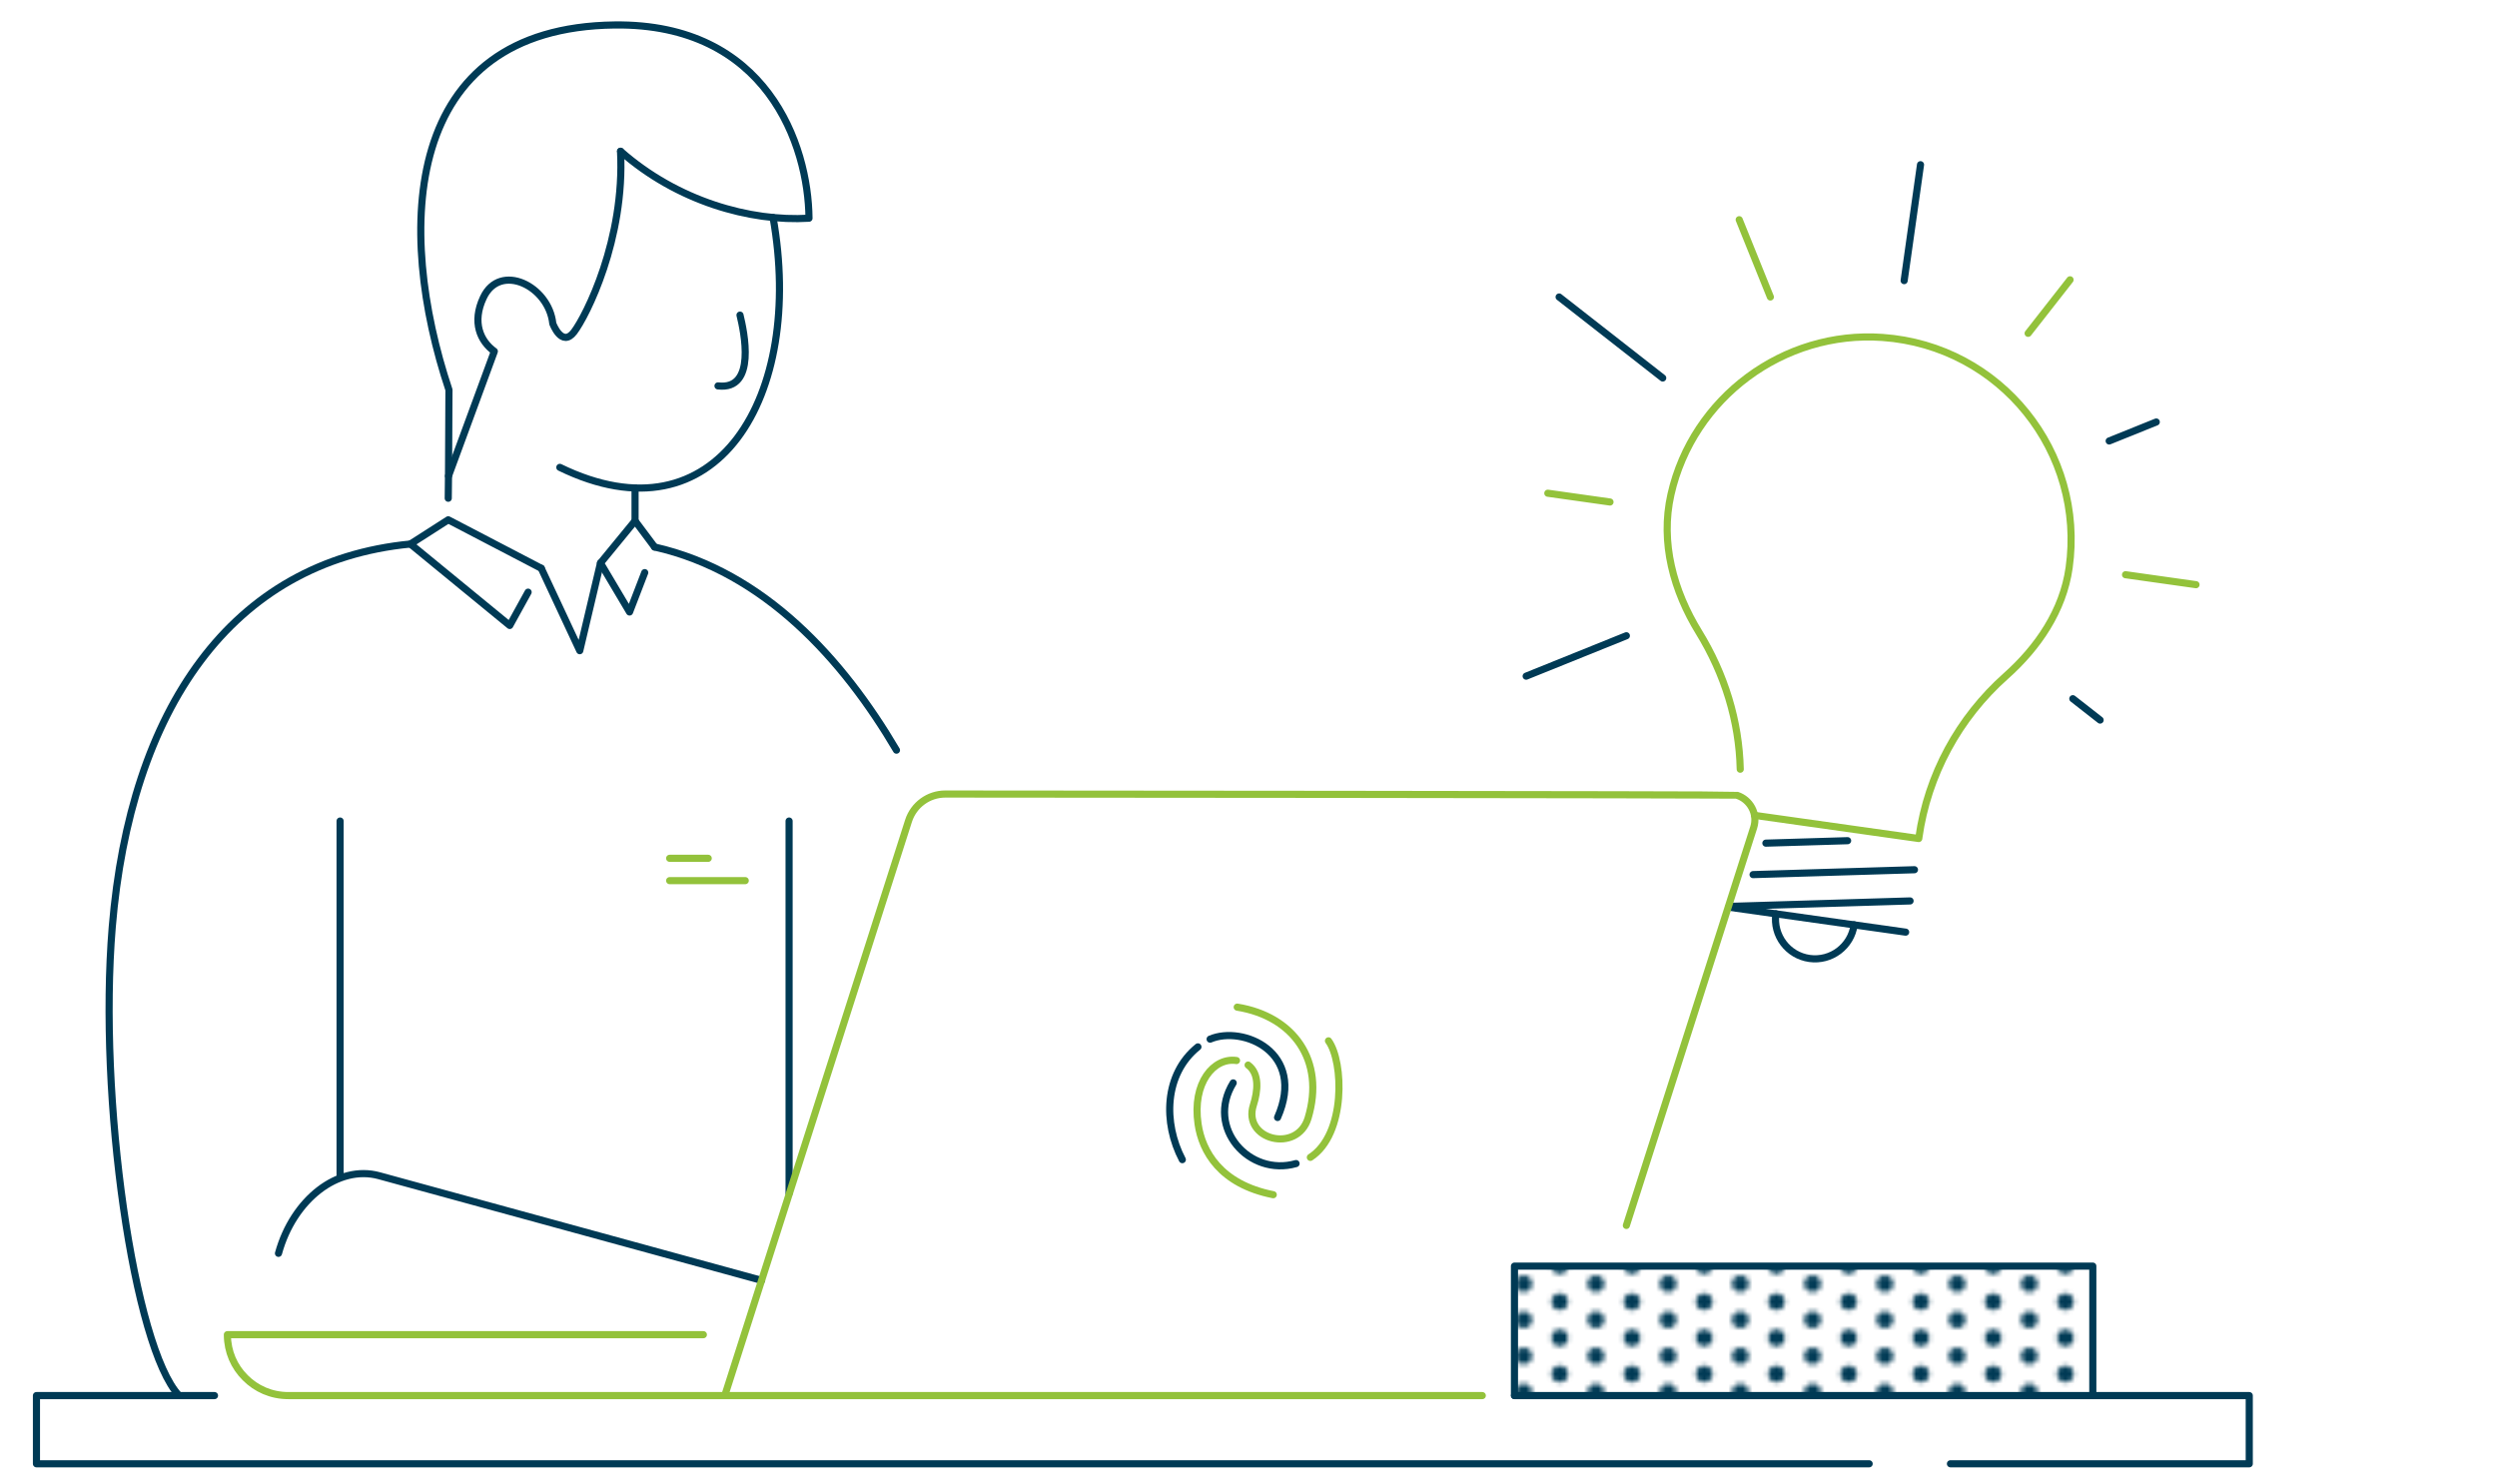 <?xml version="1.0" encoding="UTF-8"?> <svg xmlns="http://www.w3.org/2000/svg" xmlns:xlink="http://www.w3.org/1999/xlink" id="_16" data-name="16" viewBox="0 0 700 416"><defs><style> .cls-1 { stroke-miterlimit: 10; } .cls-1, .cls-2, .cls-3, .cls-4 { fill: none; } .cls-1, .cls-3 { stroke: #93c23b; } .cls-1, .cls-3, .cls-4, .cls-5 { stroke-linecap: round; stroke-width: 2px; } .cls-2, .cls-6 { stroke-width: 0px; } .cls-3, .cls-4, .cls-5 { stroke-linejoin: round; } .cls-4, .cls-5 { stroke: #003a55; } .cls-6 { fill: #003a55; } .cls-5 { fill: url(#Nouveau_motif_4); } </style><pattern id="Nouveau_motif_4" data-name="Nouveau motif 4" x="0" y="0" width="14.98" height="14.98" patternTransform="translate(3808.88 3048.1) scale(1.35)" patternUnits="userSpaceOnUse" viewBox="0 0 14.98 14.98"><g><rect class="cls-2" width="14.98" height="14.98"></rect><circle class="cls-6" cx="14.98" cy="11.24" r="1.73"></circle><circle class="cls-6" cx="7.49" cy="14.98" r="1.73"></circle><circle class="cls-6" cx="0" cy="11.24" r="1.73"></circle><circle class="cls-6" cx="14.98" cy="3.75" r="1.73"></circle><circle class="cls-6" cx="7.49" cy="7.49" r="1.73"></circle><circle class="cls-6" cx="0" cy="3.75" r="1.73"></circle><circle class="cls-6" cx="7.49" cy="0" r="1.73"></circle></g></pattern></defs><line class="cls-4" x1="495.04" y1="236.4" x2="517.95" y2="235.71"></line><line class="cls-4" x1="491.45" y1="245.22" x2="536.69" y2="243.85"></line><line class="cls-4" x1="485.86" y1="254.1" x2="535.46" y2="252.6"></line><line class="cls-4" x1="484.63" y1="254.35" x2="534.22" y2="261.35"></line><path class="cls-4" d="M497.84,256.21c-.85,6.06,3.36,11.66,9.42,12.52,6.06.85,11.66-3.36,12.52-9.42"></path><polyline class="cls-4" points="148.05 166.03 142.9 175.37 115.06 152.53 125.66 145.74 151.74 159.34"></polyline><path class="cls-4" d="M125.74,133.46l.12-24.14c-14.96-44.8-13.3-101.6,46.45-102.32,42.62-.52,54.3,33.63,54.48,54.18-16.53,1.02-36.98-4.8-52.82-18.77"></path><polyline class="cls-4" points="180.74 160.55 176.49 171.59 168.34 157.86 178.03 146.04 183.51 153.37"></polyline><path class="cls-4" d="M216.72,60.98c8.87,50.08-15.69,91.55-59.78,70.06"></path><path class="cls-4" d="M125.66,139.7l.07-6.24,12.85-34.94v-.02c-3.89-2.8-6.36-8.1-3.07-15.08,4.68-9.95,18.35-3.24,19.46,7.3,0,0,2.53,6.86,5.97,2.33,3.42-4.51,14.29-25.93,13.02-50.64"></path><path class="cls-3" d="M197.18,374.21H63.74v.08c.04,4.71,1.9,8.92,5.01,11.99,3.07,3.11,7.32,5.01,12.07,5.01h334.72"></path><path class="cls-4" d="M50.2,391.29c-12.63-13.45-22.72-83.29-18.73-131.41,5.04-60.74,33.22-102.47,83.59-107.35"></path><path class="cls-4" d="M251.31,210.33c-14.92-25.36-37.05-50.03-67.81-56.96"></path><polyline class="cls-4" points="168.34 157.86 162.53 182.44 151.74 159.34"></polyline><line class="cls-4" x1="221.21" y1="230.2" x2="221.21" y2="334.58"></line><line class="cls-4" x1="95.34" y1="230.2" x2="95.34" y2="329.54"></line><path class="cls-4" d="M78.07,351.41c4.15-15.15,16.77-24.9,28.2-21.77l107.23,29.35"></path><line class="cls-4" x1="178.03" y1="146.04" x2="178.03" y2="136.85"></line><path class="cls-3" d="M455.93,343.59l35.68-111.55c1.26-3.91-1.04-7.9-4.68-9.06-.69-.22-221.94-.35-221.94-.35-4.7,0-8.86,3.05-10.3,7.53l-51.51,161.13"></path><polyline class="cls-4" points="523.99 410.41 10.22 410.41 10.22 391.29 60.13 391.29"></polyline><polyline class="cls-4" points="424.56 391.29 630.55 391.29 630.55 410.41 546.78 410.41"></polyline><polyline class="cls-5" points="424.56 391.29 424.56 354.99 586.69 354.99 586.69 391.29"></polyline><path class="cls-4" d="M207.45,88.35c1.1,4.53,4.73,21.14-6.17,19.85"></path><path class="cls-4" d="M339.24,291.35c9.16-3.91,26.98,3.65,18.91,21.97"></path><path class="cls-4" d="M331.45,325.14c-5.4-10.27-5.12-23.99,4.37-31.62"></path><path class="cls-1" d="M349.89,298.62c3.27,2.41,2.72,7.33,1.48,11.21-3.13,9.76,12.34,13.66,15.34,3.64,4.84-16.11-4.09-28.55-19.87-31.09"></path><path class="cls-1" d="M356.94,334.97c-14.89-2.94-19.95-12.2-21.07-19.78-1.73-11.63,4.43-18.78,10.77-17.84"></path><path class="cls-1" d="M367.34,324.5c10.05-6.48,9.32-26.91,5.08-32.67"></path><path class="cls-4" d="M345.71,303.62c-7.76,12.57,4.47,26.37,17.62,22.62"></path><path class="cls-3" d="M491.84,228.6l46.06,6.5.04-.31c2.47-17.51,11.17-33.5,24.38-45.25,9.02-8.03,16.04-18.36,17.73-30.33,4.57-32.38-19.13-62.23-52.32-64.6-27.72-1.98-53.18,16.91-59.3,44.02-3.06,13.55.77,27.12,7.83,38.61,7.18,11.68,11.29,24.91,11.59,38.43"></path><line class="cls-3" x1="451.34" y1="140.75" x2="433.91" y2="138.29"></line><line class="cls-4" x1="455.93" y1="178.25" x2="427.84" y2="189.58"></line><line class="cls-4" x1="581.09" y1="195.9" x2="588.74" y2="201.89"></line><line class="cls-3" x1="595.87" y1="161.14" x2="615.62" y2="163.93"></line><line class="cls-4" x1="591.28" y1="123.64" x2="604.48" y2="118.32"></line><line class="cls-3" x1="568.56" y1="93.46" x2="580.31" y2="78.45"></line><line class="cls-4" x1="533.8" y1="78.68" x2="538.39" y2="46.18"></line><line class="cls-3" x1="496.3" y1="83.27" x2="487.56" y2="61.6"></line><line class="cls-4" x1="466.12" y1="105.98" x2="437.08" y2="83.27"></line><line class="cls-3" x1="187.73" y1="240.65" x2="198.54" y2="240.65"></line><line class="cls-3" x1="187.73" y1="246.91" x2="208.92" y2="246.91"></line></svg> 